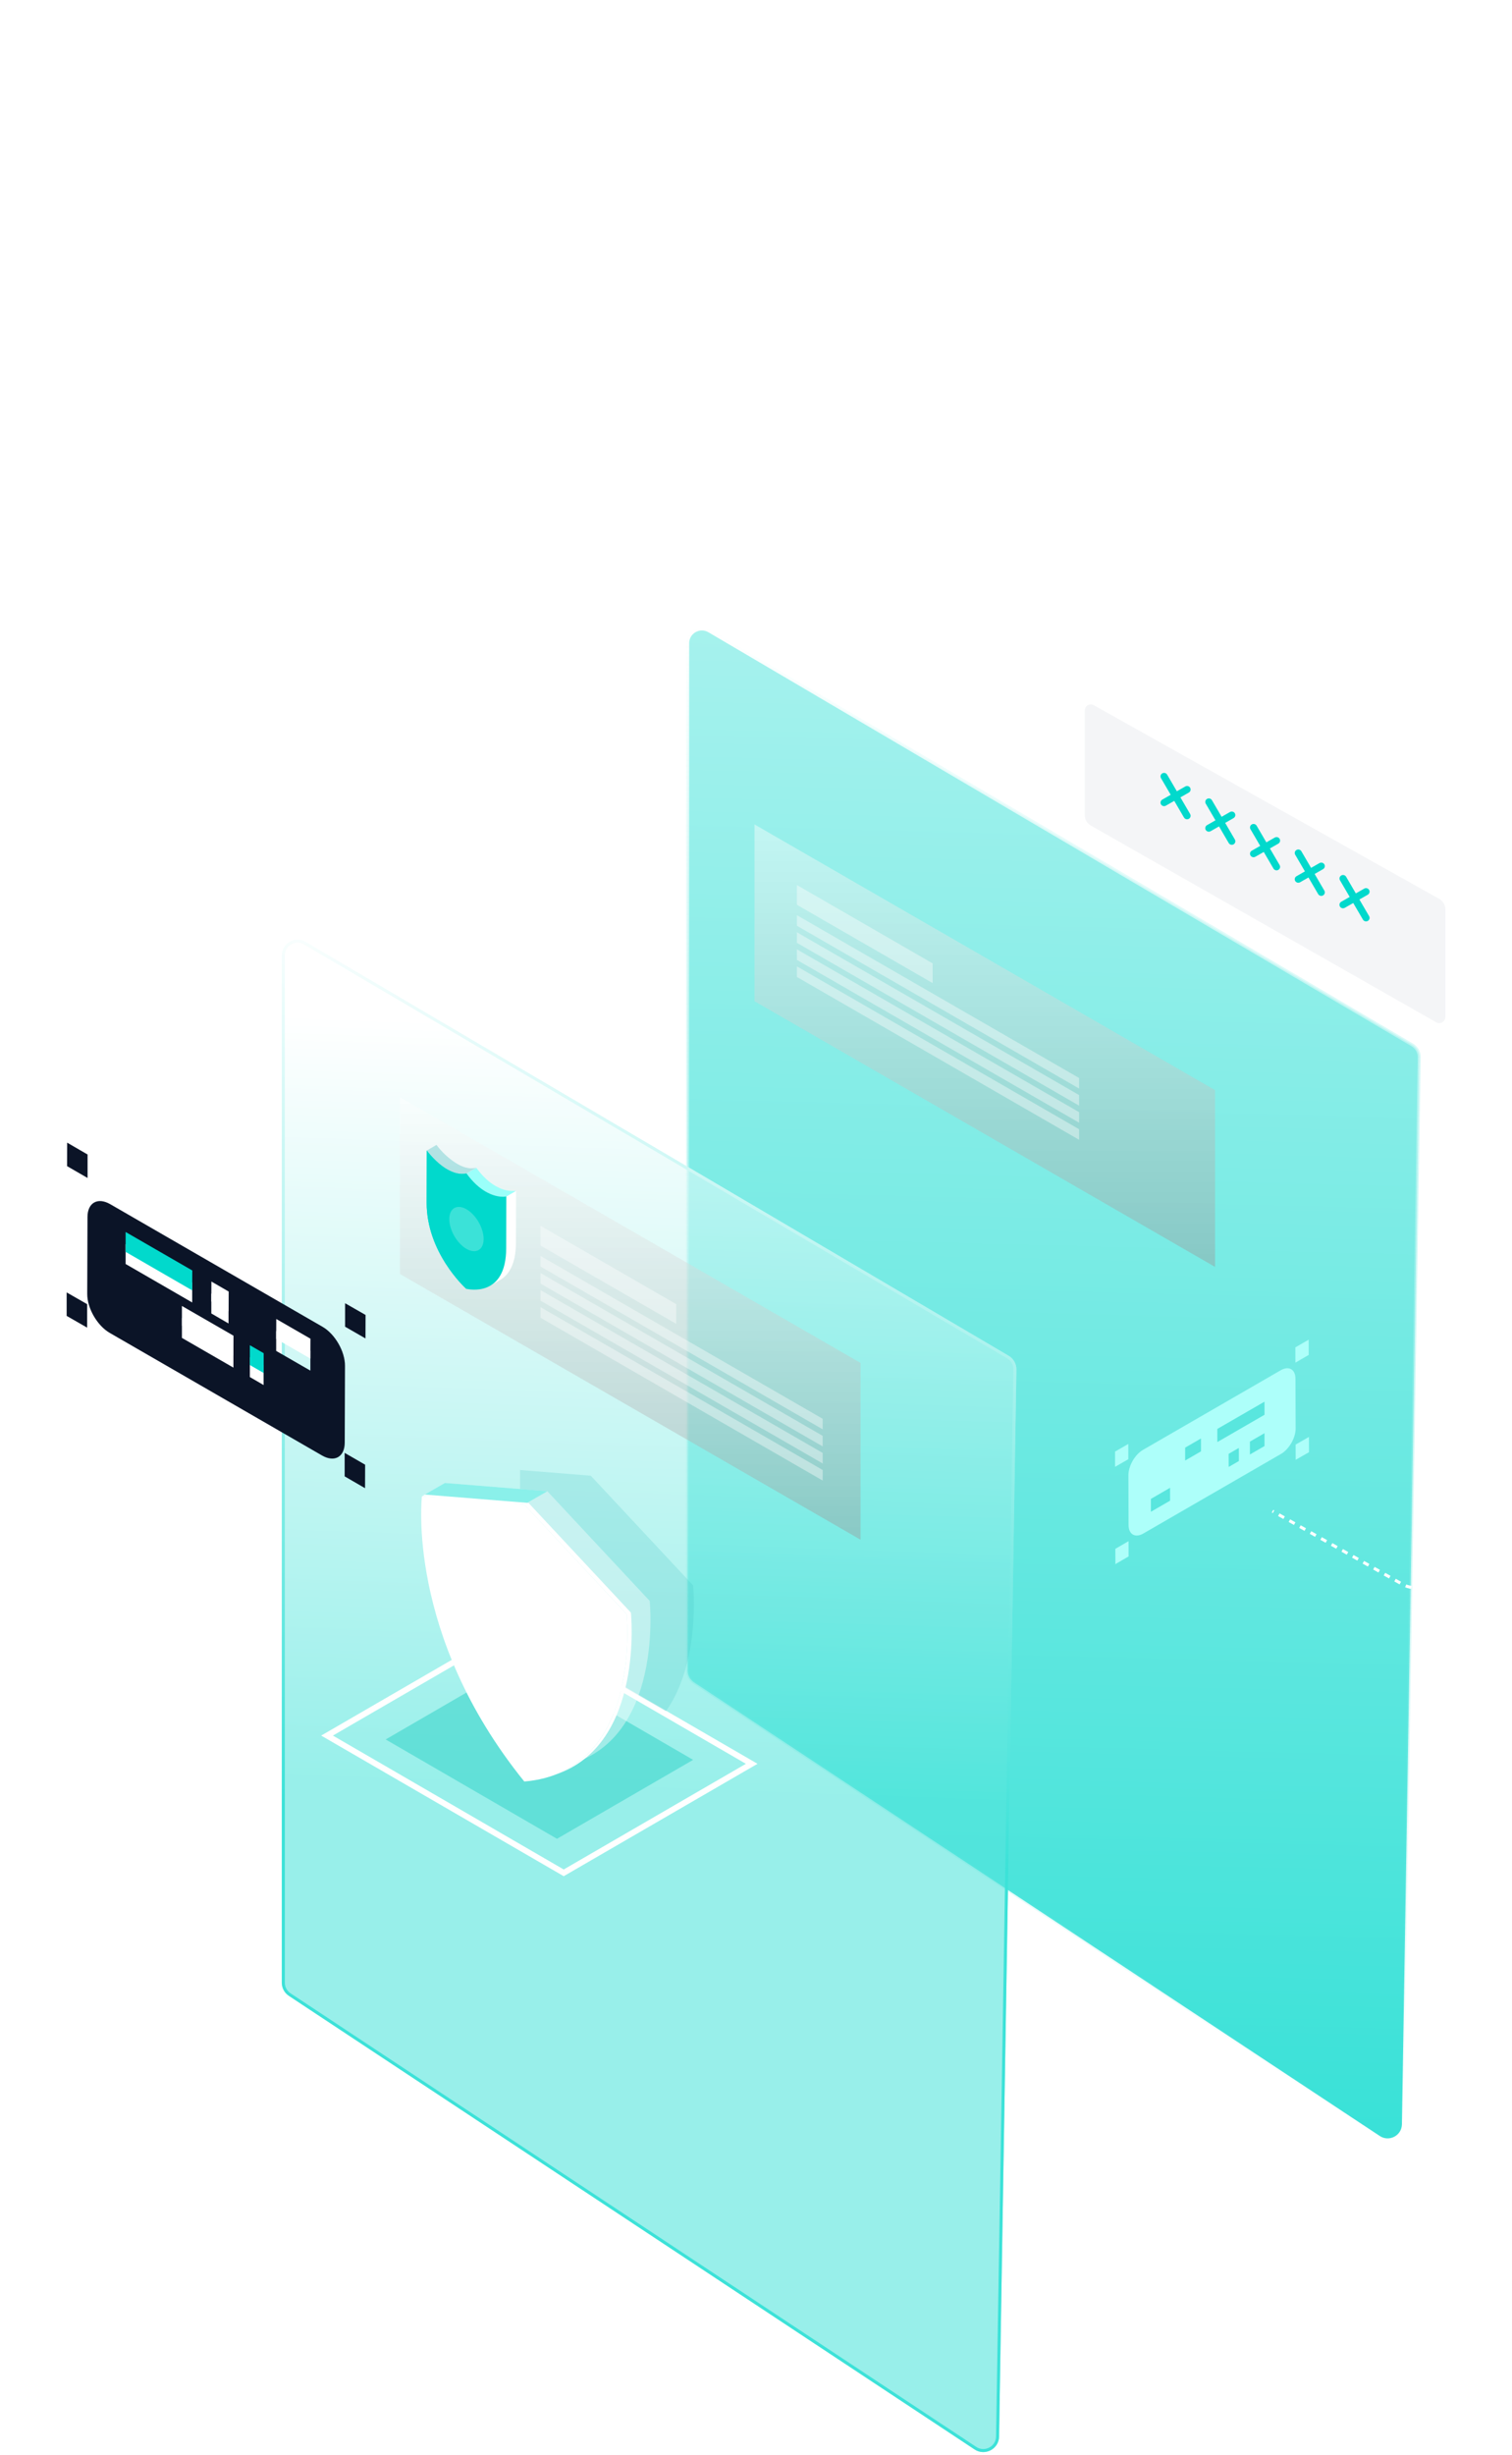 <svg width="499" height="810" viewBox="0 0 499 810" fill="none" xmlns="http://www.w3.org/2000/svg">
<g clip-path="url(#clip0_384_293)">
<path d="M234.036 208.161C230.899 206.317 226.95 208.577 226.95 212.21V551.14C226.95 552.72 227.744 554.185 229.057 555.064C229.057 555.064 229.058 555.064 229.058 555.064L455.376 704.733C458.467 706.775 462.606 704.597 462.67 700.892C462.67 700.892 462.67 700.892 462.67 700.891L468.39 348.872C468.417 347.182 467.531 345.599 466.076 344.741L234.036 208.161ZM234.036 208.161C234.036 208.161 234.036 208.161 234.037 208.161L466.076 344.741L234.036 208.161Z" fill="url(#paint0_linear_384_293)" stroke="url(#paint1_linear_384_293)"/>
<g clip-path="url(#clip1_384_293)">
<path style="mix-blend-mode:hard-light" opacity="0.42" d="M401 418L249 330.331V272L401 359.669V418Z" fill="url(#paint2_linear_384_293)"/>
<g opacity="0.39">
<path d="M307.793 324.347L263 298.515V292L307.793 317.848V324.347Z" fill="white"/>
<path d="M356.14 359.147L263 305.436V301.945L356.14 355.672V359.147Z" fill="white"/>
<path d="M356.14 364.789L263 311.062V307.587L356.14 361.299V364.789Z" fill="white"/>
<path d="M356.14 370.416L263 316.704V313.214L356.14 366.941V370.416Z" fill="white"/>
<path d="M356.14 376.058L263 322.331V318.841L356.14 372.568V376.058Z" fill="white"/>
</g>
</g>
</g>
<g filter="url(#filter0_b_384_293)">
<path d="M100.84 310.73C97.37 308.69 93 311.19 93 315.21V654.14C93 655.89 93.88 657.51 95.33 658.48L321.65 808.15C325.07 810.41 329.65 808 329.72 803.9L335.44 451.88C335.47 450.01 334.49 448.26 332.88 447.31L100.84 310.73Z" fill="url(#paint3_linear_384_293)" fill-opacity="0.6"/>
<path d="M100.586 311.161C97.449 309.317 93.5 311.577 93.5 315.21V654.14C93.5 655.72 94.294 657.185 95.607 658.064C95.608 658.064 95.608 658.064 95.608 658.064L321.926 807.733C325.017 809.775 329.156 807.597 329.22 803.892C329.22 803.892 329.22 803.892 329.22 803.891L334.94 451.872C334.967 450.182 334.081 448.599 332.626 447.741L100.586 311.161ZM100.586 311.161C100.586 311.161 100.587 311.161 100.587 311.161L332.626 447.741L100.586 311.161Z" stroke="url(#paint4_linear_384_293)"/>
</g>
<g clip-path="url(#clip2_384_293)">
<path style="mix-blend-mode:hard-light" opacity="0.42" d="M284 508L132 420.331V362L284 449.669V508Z" fill="url(#paint5_linear_384_293)"/>
<path d="M153.372 387.261C153.568 387.231 153.779 387.201 153.975 387.156L157.198 385.29C157.002 385.335 156.791 385.366 156.595 385.396C156.55 385.396 156.52 385.396 156.475 385.411C156.279 385.426 156.083 385.441 155.903 385.456C155.872 385.456 155.827 385.456 155.797 385.456C155.616 385.456 155.436 385.456 155.255 385.456C155.24 385.456 155.21 385.456 155.195 385.456C154.999 385.456 154.803 385.411 154.622 385.396C154.577 385.396 154.532 385.396 154.472 385.366C154.381 385.35 154.276 385.335 154.185 385.305C154.125 385.305 154.08 385.29 154.02 385.275C153.914 385.245 153.809 385.23 153.704 385.2C153.658 385.2 153.628 385.185 153.583 385.17C153.432 385.125 153.297 385.08 153.146 385.035C153.116 385.035 153.086 385.004 153.056 385.004C152.95 384.959 152.83 384.929 152.725 384.884C152.679 384.869 152.619 384.839 152.574 384.824C152.484 384.794 152.393 384.749 152.303 384.704C152.243 384.673 152.197 384.658 152.137 384.628C152.047 384.583 151.956 384.553 151.866 384.508C151.821 384.478 151.761 384.463 151.715 384.433C151.625 384.388 151.535 384.342 151.429 384.282C151.384 384.252 151.339 384.237 151.294 384.207C151.158 384.132 151.023 384.057 150.887 383.981C150.631 383.831 150.375 383.68 150.134 383.515C150.044 383.455 149.968 383.41 149.893 383.349C149.727 383.244 149.577 383.139 149.411 383.018C149.26 382.913 149.11 382.793 148.959 382.672C148.914 382.642 148.854 382.597 148.809 382.567C148.613 382.417 148.417 382.251 148.221 382.101C148.176 382.056 148.131 382.025 148.086 381.98C147.95 381.86 147.799 381.74 147.664 381.619C147.604 381.559 147.543 381.499 147.468 381.454C147.363 381.348 147.242 381.243 147.137 381.153C147.076 381.093 147.001 381.032 146.941 380.972C146.836 380.882 146.745 380.777 146.64 380.686C146.579 380.626 146.519 380.566 146.459 380.506C146.369 380.416 146.263 380.31 146.173 380.22C146.128 380.16 146.067 380.115 146.022 380.055C145.917 379.949 145.826 379.844 145.736 379.754C145.706 379.708 145.661 379.678 145.631 379.633C145.51 379.498 145.39 379.362 145.269 379.242C145.254 379.227 145.239 379.197 145.209 379.182C145.119 379.077 145.028 378.971 144.953 378.881C144.923 378.836 144.893 378.806 144.847 378.761C144.787 378.685 144.727 378.625 144.682 378.55C144.652 378.505 144.621 378.475 144.591 378.43C144.546 378.369 144.501 378.309 144.456 378.264C144.426 378.234 144.396 378.204 144.381 378.159C144.35 378.114 144.305 378.069 144.275 378.023C144.26 377.993 144.23 377.978 144.215 377.948C144.185 377.903 144.155 377.873 144.14 377.843C144.14 377.843 144.124 377.813 144.109 377.813C144.079 377.783 144.064 377.753 144.064 377.738L140.841 379.603C140.841 379.603 140.871 379.633 140.886 379.678C140.886 379.678 140.901 379.693 140.916 379.708C140.931 379.739 140.962 379.769 140.992 379.814C141.007 379.829 141.022 379.859 141.052 379.889C141.082 379.934 141.112 379.964 141.157 380.024C141.187 380.055 141.203 380.085 141.233 380.13C141.278 380.175 141.323 380.235 141.368 380.295C141.398 380.34 141.428 380.37 141.459 380.416C141.504 380.476 141.564 380.551 141.624 380.626C141.654 380.671 141.685 380.701 141.73 380.747C141.805 380.837 141.895 380.942 141.986 381.048C142.001 381.063 142.016 381.093 142.046 381.108C142.151 381.228 142.272 381.363 142.407 381.514C142.438 381.559 142.483 381.589 142.513 381.634C142.603 381.74 142.694 381.83 142.799 381.935C142.844 381.995 142.904 382.041 142.95 382.101C143.04 382.191 143.13 382.296 143.236 382.387C143.296 382.447 143.356 382.507 143.417 382.567C143.507 382.657 143.612 382.763 143.718 382.853C143.778 382.913 143.853 382.973 143.914 383.034C144.019 383.139 144.124 383.229 144.245 383.334C144.305 383.395 144.381 383.455 144.441 383.515C144.576 383.635 144.712 383.756 144.847 383.876C144.893 383.921 144.938 383.951 144.983 383.996C145.179 384.147 145.359 384.312 145.57 384.463C145.616 384.508 145.676 384.538 145.721 384.583C145.841 384.673 145.977 384.779 146.113 384.869C146.128 384.884 146.158 384.899 146.173 384.914C146.323 385.019 146.489 385.14 146.655 385.245C146.73 385.305 146.82 385.35 146.896 385.411C147.137 385.576 147.393 385.727 147.649 385.877C147.784 385.952 147.92 386.028 148.055 386.103C148.101 386.133 148.146 386.148 148.191 386.178C148.281 386.223 148.372 386.268 148.477 386.313C148.522 386.343 148.583 386.359 148.628 386.389C148.718 386.434 148.809 386.464 148.899 386.509C148.959 386.539 149.004 386.554 149.065 386.584C149.155 386.629 149.245 386.659 149.336 386.705C149.381 386.72 149.441 386.75 149.486 386.765C149.592 386.81 149.712 386.855 149.833 386.885C149.863 386.885 149.893 386.9 149.923 386.915C150.074 386.96 150.209 387.005 150.36 387.051C150.405 387.051 150.435 387.066 150.48 387.081C150.586 387.111 150.691 387.141 150.812 387.156C150.872 387.156 150.917 387.171 150.977 387.186C151.068 387.201 151.173 387.231 151.264 387.246C151.294 387.246 151.324 387.246 151.354 387.261C151.369 387.261 151.399 387.261 151.414 387.261C151.61 387.291 151.806 387.321 151.987 387.321C152.002 387.321 152.032 387.321 152.047 387.321C152.228 387.321 152.408 387.336 152.589 387.321C152.619 387.321 152.664 387.321 152.694 387.321C152.89 387.321 153.086 387.306 153.267 387.276C153.312 387.276 153.342 387.276 153.387 387.261H153.372Z" fill="#3EBEBF" fill-opacity="0.34"/>
<path d="M167.093 394.724C167.093 394.724 167.093 395.566 167.048 411.891C167.033 419.097 164.578 422.573 161.807 424.183L165.03 422.317C167.816 420.707 170.256 417.232 170.271 410.025C170.316 393.701 170.316 392.888 170.316 392.858L167.093 394.724Z" fill="white"/>
<path d="M166.43 394.799C166.43 394.799 166.551 394.799 166.596 394.799C166.626 394.799 166.656 394.799 166.702 394.799C166.747 394.799 166.792 394.799 166.837 394.784C166.867 394.784 166.882 394.784 166.897 394.784C166.943 394.784 166.973 394.784 167.003 394.769H167.033C167.063 394.769 167.093 394.769 167.093 394.769L170.316 392.903C170.316 392.903 170.286 392.903 170.256 392.903H170.226C170.196 392.903 170.166 392.903 170.121 392.918C170.105 392.918 170.075 392.918 170.06 392.918C170.015 392.918 169.97 392.918 169.925 392.933C169.895 392.933 169.864 392.933 169.819 392.933C169.774 392.933 169.714 392.933 169.654 392.933C169.608 392.933 169.578 392.933 169.533 392.933C169.473 392.933 169.398 392.933 169.322 392.933C169.277 392.933 169.232 392.933 169.187 392.933C169.111 392.933 169.021 392.933 168.931 392.933C168.886 392.933 168.84 392.933 168.795 392.933C168.66 392.933 168.524 392.918 168.373 392.903C168.358 392.903 168.343 392.903 168.328 392.903C168.163 392.888 167.997 392.858 167.816 392.843C167.666 392.813 167.5 392.798 167.334 392.753C167.334 392.753 167.304 392.753 167.289 392.753C167.138 392.723 166.973 392.677 166.822 392.647C166.762 392.647 166.702 392.617 166.641 392.602C166.521 392.572 166.4 392.527 166.265 392.497C166.19 392.482 166.114 392.452 166.054 392.422C165.933 392.377 165.813 392.346 165.692 392.301C165.617 392.271 165.542 392.241 165.451 392.211C165.331 392.166 165.195 392.106 165.075 392.061C165 392.031 164.909 392 164.834 391.955C164.698 391.895 164.548 391.82 164.397 391.745C164.322 391.715 164.262 391.684 164.186 391.639C163.96 391.534 163.75 391.414 163.509 391.278C163.298 391.158 163.072 391.022 162.861 390.872C162.846 390.872 162.831 390.857 162.801 390.842C162.59 390.707 162.379 390.556 162.168 390.406C162.138 390.391 162.108 390.361 162.078 390.345C161.912 390.225 161.731 390.09 161.566 389.954C161.536 389.924 161.49 389.894 161.46 389.864C161.31 389.744 161.159 389.608 160.993 389.488C160.963 389.458 160.933 389.428 160.903 389.413C160.722 389.262 160.557 389.097 160.376 388.931C160.331 388.901 160.3 388.856 160.255 388.811C160.09 388.66 159.939 388.495 159.773 388.344C159.743 388.314 159.713 388.299 159.698 388.269C159.517 388.089 159.337 387.893 159.156 387.697C159.111 387.652 159.065 387.607 159.02 387.547C158.855 387.351 158.674 387.171 158.508 386.96C158.493 386.945 158.478 386.93 158.463 386.9C158.282 386.689 158.102 386.449 157.906 386.223C157.861 386.163 157.815 386.118 157.77 386.058C157.589 385.817 157.394 385.576 157.213 385.32L153.99 387.186C154.17 387.442 154.366 387.682 154.547 387.923C154.592 387.983 154.637 388.044 154.683 388.089C154.863 388.329 155.044 388.555 155.24 388.766C155.255 388.781 155.27 388.811 155.285 388.826C155.451 389.021 155.631 389.217 155.797 389.413C155.842 389.458 155.887 389.503 155.933 389.563C156.113 389.759 156.294 389.954 156.475 390.135C156.505 390.165 156.52 390.18 156.55 390.21C156.716 390.376 156.866 390.526 157.032 390.676C157.077 390.722 157.107 390.752 157.153 390.797C157.333 390.962 157.514 391.128 157.68 391.278C157.71 391.308 157.74 391.338 157.77 391.353C157.921 391.489 158.071 391.609 158.237 391.73C158.267 391.76 158.312 391.79 158.342 391.82C158.508 391.955 158.689 392.091 158.855 392.211C158.855 392.211 158.885 392.226 158.885 392.241C158.9 392.241 158.915 392.271 158.945 392.286C159.156 392.437 159.367 392.587 159.578 392.723C159.593 392.723 159.608 392.753 159.638 392.753C159.864 392.888 160.075 393.024 160.285 393.159C160.511 393.294 160.737 393.415 160.963 393.52C161.038 393.55 161.099 393.595 161.174 393.625C161.325 393.701 161.46 393.761 161.611 393.836C161.686 393.866 161.777 393.911 161.852 393.941C161.987 394.001 162.108 394.047 162.243 394.092C162.319 394.122 162.394 394.152 162.484 394.182C162.605 394.227 162.725 394.272 162.846 394.302C162.921 394.332 162.996 394.348 163.057 394.378C163.177 394.423 163.313 394.453 163.433 394.483C163.494 394.498 163.554 394.513 163.614 394.528C163.78 394.573 163.93 394.603 164.081 394.633C164.081 394.633 164.111 394.633 164.126 394.633C164.277 394.663 164.427 394.694 164.578 394.709C164.578 394.709 164.593 394.709 164.608 394.709C164.789 394.739 164.954 394.754 165.12 394.769C165.135 394.769 165.15 394.769 165.165 394.769C165.316 394.769 165.451 394.799 165.587 394.799C165.632 394.799 165.677 394.799 165.723 394.799C165.813 394.799 165.903 394.799 165.979 394.799C166.024 394.799 166.069 394.799 166.114 394.799C166.19 394.799 166.25 394.799 166.325 394.799C166.37 394.799 166.415 394.799 166.446 394.799H166.43Z" fill="#9AFFFA"/>
<path d="M167.093 394.724C167.093 394.724 167.093 395.566 167.048 411.891C167.003 428.215 154.532 425.371 153.869 425.221C153.222 424.619 140.766 413.094 140.811 396.77C140.856 380.446 140.856 379.633 140.856 379.603C141.007 379.799 143.763 383.62 147.649 385.862C149.592 386.975 151.776 387.668 153.975 387.171C156.159 390.18 158.342 392.016 160.285 393.144C164.171 395.386 166.943 394.769 167.093 394.739V394.724Z" fill="#01D9CC"/>
<path d="M147.649 385.847C143.763 383.605 141.007 379.799 140.856 379.588C140.856 379.633 140.856 380.431 140.811 396.755C140.766 413.079 153.206 424.604 153.869 425.206C153.884 425.206 153.914 425.206 153.96 425.221V387.141C151.776 387.622 149.592 386.945 147.664 385.832L147.649 385.847Z" fill="#01D9CC"/>
<path opacity="0.23" d="M159.608 408.776C159.608 412.387 157.077 413.846 153.945 412.041C150.812 410.236 148.281 405.842 148.281 402.231C148.281 398.621 150.812 397.161 153.945 398.967C157.077 400.772 159.608 405.165 159.608 408.776Z" fill="white"/>
<g opacity="0.39">
<path d="M223.167 436.775L178.374 410.943V404.428L223.167 430.276V436.775Z" fill="white"/>
<path d="M271.514 471.575L178.374 417.864V414.373L271.514 468.1V471.575Z" fill="white"/>
<path d="M271.514 477.217L178.374 423.49V420.015L271.514 473.727V477.217Z" fill="white"/>
<path d="M271.514 482.844L178.374 429.132V425.642L271.514 479.369V482.844Z" fill="white"/>
<path d="M271.514 488.486L178.374 434.759V431.269L271.514 484.996V488.486Z" fill="white"/>
</g>
</g>
<g clip-path="url(#clip3_384_293)">
<path opacity="0.6" d="M183.818 606.673L127.281 573.897L172.211 547.821L228.748 580.626L183.818 606.673Z" fill="#3CD5CC"/>
<path d="M186.013 619L106 572.62L169.987 535.522L250 581.931L186.013 619.029V619ZM109.869 572.62L186.042 616.796L246.16 581.931L169.987 537.756L109.869 572.62Z" fill="white"/>
<g clip-path="url(#clip4_384_293)">
<path opacity="0.2" d="M194.968 486.882L171.63 485V532.578C171.63 534.953 173.077 537.714 174.865 538.744L219.762 564.604C231.364 548.201 228.739 523.067 228.739 523.067L194.968 486.882Z" fill="#3EBEBF"/>
<path d="M214.415 528.186L180.634 492.001L146.854 489.276C146.854 489.276 141.426 534.953 180.634 583.4C219.843 580.111 214.415 528.186 214.415 528.186Z" fill="white" fill-opacity="0.4"/>
<path d="M146.854 489.276L139.251 493.65L173.032 496.384L180.634 492.001L146.854 489.276Z" fill="#8AF0EA"/>
<path d="M206.812 532.56L173.032 496.383L159.139 494.985L139.252 493.65C139.252 493.65 133.824 539.327 173.032 587.774C212.24 584.485 206.812 532.56 206.812 532.56Z" fill="white"/>
<path d="M206.812 532.56L173.032 496.384L139.251 493.65L140.204 493.103L174.434 495.864L208.214 532.04C208.214 532.04 212.743 575.45 183.546 585.399C211.198 574.562 206.812 532.56 206.812 532.56Z" fill="white"/>
<path opacity="0.2" d="M202.714 533.124L172.34 500.587L159.849 499.333L141.965 498.14C141.965 498.14 137.095 539.211 172.34 582.764C207.594 579.806 202.714 533.124 202.714 533.124Z" fill="white"/>
</g>
</g>
<g clip-path="url(#clip5_384_293)">
<g filter="url(#filter1_d_384_293)">
<path d="M106.418 433.731C110.547 436.107 113.884 441.876 113.856 446.627L113.771 471.939C113.771 476.69 110.406 478.585 106.277 476.209L36.225 435.768C32.096 433.392 28.759 427.623 28.787 422.871L28.872 397.56C28.872 392.809 32.237 390.914 36.367 393.29L106.418 433.731ZM41.457 406.469V413.03L63.431 425.728V419.167L41.457 406.469ZM77.034 447.221V440.66L60.038 430.847V437.408L77.034 447.221ZM102.431 448.211V441.65L91.147 435.145V441.707L102.431 448.211ZM69.738 422.787V429.348L75.422 432.657V426.096L69.738 422.787ZM86.989 452.962V446.401L82.464 443.771V450.332L86.989 452.962Z" fill="#0B1427"/>
</g>
<path d="M63.46 419.167L63.431 425.728L41.457 413.03V406.469L63.46 419.167Z" fill="#01D9CC"/>
<path d="M77.063 440.688L77.034 447.25L60.038 437.408V430.875L77.063 440.688Z" fill="white"/>
<path d="M75.479 426.124L75.451 432.657L69.738 429.376L69.766 422.815L75.479 426.124Z" fill="white"/>
<path d="M102.459 441.678L102.431 448.239L91.147 441.735L91.175 435.174L102.459 441.678Z" fill="white"/>
<path d="M87.018 446.458V452.991L82.464 450.361V443.828L87.018 446.458Z" fill="#01D9CC"/>
<path d="M28.9 380.903V388.652L22.141 384.749L22.169 377L28.9 380.903Z" fill="#0B1427"/>
<path d="M120.644 433.844L120.615 441.593L113.885 437.719V429.97L120.644 433.844Z" fill="#0B1427"/>
<path d="M28.759 430.281V438.03L22 434.155V426.406L28.759 430.281Z" fill="#0B1427"/>
<path d="M120.502 483.251L120.474 491L113.743 487.097V479.348L120.502 483.251Z" fill="#0B1427"/>
</g>
<g clip-path="url(#clip6_384_293)">
<path d="M352 252L316.085 229.278C310.596 225.806 311.315 217.585 317.323 215.117L355.531 199.425C357.729 198.522 360.214 198.643 362.314 199.755L489.457 267.073C494.694 269.846 497.97 275.287 497.97 281.213V495.017C497.97 497.285 497.007 499.446 495.322 500.964L472.239 521.738C469.687 524.034 465.956 524.447 462.965 522.765L419.97 498.58" stroke="white" stroke-miterlimit="10" stroke-dasharray="2 2"/>
<g clip-path="url(#clip7_384_293)">
<path d="M391.119 477.633V481.894L396.367 478.864L396.349 474.602L391.119 477.633Z" fill="#59E6DE"/>
<path d="M379.798 494.549L379.816 498.81L386.165 495.137L386.147 490.876L379.798 494.549Z" fill="#59E6DE"/>
<path d="M427.505 444.535L427.523 449.567L431.908 447.033L431.89 442L427.505 444.535Z" fill="#ADFFFA"/>
<path d="M427.596 476.604L427.615 481.637L432 479.121L431.982 474.088L427.596 476.604Z" fill="#ADFFFA"/>
<path d="M368.092 511.007L368.11 516.039L372.477 513.505L372.459 508.472L368.092 511.007Z" fill="#ADFFFA"/>
<path d="M412.477 475.668L412.495 479.91L417.321 477.137L417.303 472.876L412.477 475.668Z" fill="#59E6DE"/>
<path d="M422.679 452.084C425.358 450.541 427.523 451.79 427.541 454.857L427.596 471.315C427.596 474.382 425.449 478.147 422.771 479.69L377.321 505.956C374.642 507.498 372.477 506.249 372.459 503.182L372.404 486.725C372.404 483.657 374.55 479.892 377.229 478.349L422.679 452.084ZM401.78 475.723L417.284 466.759V462.498L401.761 471.461V475.723M379.816 498.792L386.165 495.119V490.857L379.816 494.531V498.792ZM391.138 481.876L396.367 478.845V474.584L391.119 477.615V481.876M412.495 479.892L417.321 477.1V472.839L412.495 475.631V479.892ZM405.541 483.915L408.844 482.004V477.743L405.541 479.653V483.915Z" fill="#ADFFFA"/>
<path d="M368 478.919V483.951L372.385 481.435L372.367 476.402L368 478.919Z" fill="#ADFFFA"/>
<path d="M401.761 471.48L401.78 475.741L417.284 466.778L417.266 462.516L401.761 471.48Z" fill="#59E6DE"/>
<path d="M405.505 479.69L405.523 483.951L408.826 482.041L408.807 477.78L405.505 479.69Z" fill="#59E6DE"/>
</g>
<g filter="url(#filter2_d_384_293)">
<path d="M360.978 228.669C359.645 227.922 358 228.886 358 230.414V264.91C358 266.348 358.771 267.675 360.021 268.386L474.01 333.298C475.344 334.057 477 333.094 477 331.56V296.049C477 294.602 476.218 293.268 474.956 292.56L360.978 228.669Z" fill="#F4F5F7"/>
</g>
<g clip-path="url(#clip8_384_293)">
<path d="M384.173 265.976C383.766 265.976 383.375 265.767 383.156 265.396C382.836 264.84 383.023 264.137 383.586 263.813L391.176 259.48C391.739 259.163 392.458 259.349 392.779 259.905C393.099 260.461 392.912 261.164 392.349 261.488L384.759 265.821C384.571 265.929 384.376 265.976 384.173 265.976Z" fill="#01D9CC"/>
<path d="M391.763 270.309C391.356 270.309 390.965 270.1 390.747 269.729L383.156 256.738C382.836 256.182 383.023 255.479 383.586 255.154C384.149 254.838 384.86 255.023 385.189 255.579L392.779 268.571C393.099 269.127 392.912 269.83 392.349 270.154C392.161 270.262 391.966 270.309 391.763 270.309Z" fill="#01D9CC"/>
<path d="M398.939 274.402C398.532 274.402 398.141 274.194 397.922 273.823C397.602 273.267 397.79 272.564 398.352 272.239L405.935 267.906C406.498 267.59 407.209 267.775 407.537 268.331C407.858 268.887 407.67 269.59 407.107 269.915L399.525 274.248C399.337 274.356 399.134 274.402 398.939 274.402Z" fill="#01D9CC"/>
<path d="M406.529 278.728C406.122 278.728 405.732 278.519 405.513 278.148L397.93 265.157C397.61 264.601 397.797 263.898 398.36 263.573C398.923 263.257 399.634 263.442 399.963 263.998L407.545 276.99C407.866 277.546 407.678 278.249 407.115 278.573C406.928 278.681 406.732 278.728 406.529 278.728Z" fill="#01D9CC"/>
<path d="M413.705 282.829C413.299 282.829 412.908 282.62 412.689 282.25C412.368 281.694 412.556 280.991 413.119 280.666L420.709 276.333C421.272 276.016 421.983 276.202 422.311 276.758C422.632 277.314 422.444 278.017 421.881 278.341L414.291 282.674C414.104 282.783 413.908 282.829 413.705 282.829Z" fill="#01D9CC"/>
<path d="M421.295 287.154C420.889 287.154 420.498 286.946 420.279 286.575L412.689 273.584C412.368 273.027 412.556 272.325 413.119 272C413.682 271.683 414.393 271.869 414.721 272.425L422.311 285.416C422.632 285.973 422.444 286.675 421.881 287C421.694 287.108 421.498 287.154 421.295 287.154Z" fill="#01D9CC"/>
<path d="M428.471 291.248C428.065 291.248 427.674 291.039 427.455 290.669C427.134 290.112 427.322 289.41 427.885 289.085L435.467 284.752C436.03 284.435 436.741 284.621 437.07 285.177C437.39 285.733 437.203 286.436 436.64 286.76L429.057 291.093C428.87 291.202 428.667 291.248 428.471 291.248Z" fill="#01D9CC"/>
<path d="M436.054 295.581C435.647 295.581 435.256 295.373 435.037 295.002L427.455 282.01C427.134 281.454 427.322 280.751 427.885 280.427C428.448 280.11 429.159 280.296 429.487 280.852L437.07 293.843C437.39 294.399 437.203 295.102 436.64 295.427C436.452 295.535 436.257 295.581 436.054 295.581Z" fill="#01D9CC"/>
<path d="M443.229 299.675C442.823 299.675 442.432 299.466 442.213 299.095C441.893 298.539 442.08 297.836 442.643 297.512L450.233 293.179C450.796 292.862 451.508 293.048 451.836 293.604C452.156 294.16 451.969 294.863 451.406 295.187L443.816 299.52C443.628 299.628 443.433 299.675 443.229 299.675Z" fill="#01D9CC"/>
<path d="M450.827 304C450.421 304 450.03 303.791 449.811 303.421L442.221 290.429C441.901 289.873 442.088 289.17 442.651 288.846C443.214 288.529 443.933 288.715 444.253 289.271L451.844 302.262C452.164 302.818 451.977 303.521 451.414 303.846C451.226 303.954 451.031 304 450.827 304Z" fill="#01D9CC"/>
</g>
</g>
<defs>
<filter id="filter0_b_384_293" x="87.2" y="304.204" width="254.041" height="510.615" filterUnits="userSpaceOnUse" color-interpolation-filters="sRGB">
<feFlood flood-opacity="0" result="BackgroundImageFix"/>
<feGaussianBlur in="BackgroundImageFix" stdDeviation="2.9"/>
<feComposite in2="SourceAlpha" operator="in" result="effect1_backgroundBlur_384_293"/>
<feBlend mode="normal" in="SourceGraphic" in2="effect1_backgroundBlur_384_293" result="shape"/>
</filter>
<filter id="filter1_d_384_293" x="16.487" y="383.966" width="109.669" height="109.567" filterUnits="userSpaceOnUse" color-interpolation-filters="sRGB">
<feFlood flood-opacity="0" result="BackgroundImageFix"/>
<feColorMatrix in="SourceAlpha" type="matrix" values="0 0 0 0 0 0 0 0 0 0 0 0 0 0 0 0 0 0 127 0" result="hardAlpha"/>
<feOffset dy="4"/>
<feGaussianBlur stdDeviation="6.15"/>
<feComposite in2="hardAlpha" operator="out"/>
<feColorMatrix type="matrix" values="0 0 0 0 1 0 0 0 0 1 0 0 0 0 1 0 0 0 0.56 0"/>
<feBlend mode="normal" in2="BackgroundImageFix" result="effect1_dropShadow_384_293"/>
<feBlend mode="normal" in="SourceGraphic" in2="effect1_dropShadow_384_293" result="shape"/>
</filter>
<filter id="filter2_d_384_293" x="351.4" y="225.811" width="132.2" height="118.352" filterUnits="userSpaceOnUse" color-interpolation-filters="sRGB">
<feFlood flood-opacity="0" result="BackgroundImageFix"/>
<feColorMatrix in="SourceAlpha" type="matrix" values="0 0 0 0 0 0 0 0 0 0 0 0 0 0 0 0 0 0 127 0" result="hardAlpha"/>
<feOffset dy="4"/>
<feGaussianBlur stdDeviation="3.3"/>
<feComposite in2="hardAlpha" operator="out"/>
<feColorMatrix type="matrix" values="0 0 0 0 1 0 0 0 0 1 0 0 0 0 1 0 0 0 0.38 0"/>
<feBlend mode="normal" in2="BackgroundImageFix" result="effect1_dropShadow_384_293"/>
<feBlend mode="normal" in="SourceGraphic" in2="effect1_dropShadow_384_293" result="shape"/>
</filter>
<linearGradient id="paint0_linear_384_293" x1="342" y1="85" x2="326" y2="711" gradientUnits="userSpaceOnUse">
<stop stop-color="white"/>
<stop offset="0.04" stop-color="#BCF5F2"/>
<stop offset="1" stop-color="#37E1D7"/>
</linearGradient>
<linearGradient id="paint1_linear_384_293" x1="347.67" y1="207.004" x2="347.67" y2="706.018" gradientUnits="userSpaceOnUse">
<stop stop-color="white"/>
<stop offset="1" stop-color="#42E3D9" stop-opacity="0"/>
</linearGradient>
<linearGradient id="paint2_linear_384_293" x1="325" y1="272" x2="325" y2="418" gradientUnits="userSpaceOnUse">
<stop stop-color="white"/>
<stop offset="1" stop-color="#999999"/>
</linearGradient>
<linearGradient id="paint3_linear_384_293" x1="214" y1="339" x2="205" y2="591" gradientUnits="userSpaceOnUse">
<stop stop-color="white"/>
<stop offset="1" stop-color="#53E5DC"/>
</linearGradient>
<linearGradient id="paint4_linear_384_293" x1="214.22" y1="310.004" x2="188" y2="604" gradientUnits="userSpaceOnUse">
<stop stop-color="white"/>
<stop offset="1" stop-color="#3CE2D8"/>
</linearGradient>
<linearGradient id="paint5_linear_384_293" x1="208" y1="362" x2="208" y2="508" gradientUnits="userSpaceOnUse">
<stop stop-color="white"/>
<stop offset="1" stop-color="#999999"/>
</linearGradient>
<clipPath id="clip0_384_293">
<rect width="242.45" height="499.01" fill="white" transform="translate(226.45 207)"/>
</clipPath>
<clipPath id="clip1_384_293">
<rect width="152" height="146" fill="white" transform="translate(249 272)"/>
</clipPath>
<clipPath id="clip2_384_293">
<rect width="152" height="146" fill="white" transform="translate(132 362)"/>
</clipPath>
<clipPath id="clip3_384_293">
<rect width="144" height="147" fill="white" transform="translate(106 472)"/>
</clipPath>
<clipPath id="clip4_384_293">
<rect width="90" height="102.774" fill="white" transform="translate(139 485)"/>
</clipPath>
<clipPath id="clip5_384_293">
<rect width="98.644" height="114" fill="white" transform="translate(22 377)"/>
</clipPath>
<clipPath id="clip6_384_293">
<rect x="301" y="194" width="197.47" height="332.19" rx="29" fill="white"/>
</clipPath>
<clipPath id="clip7_384_293">
<rect width="64" height="74.039" fill="white" transform="translate(368 442)"/>
</clipPath>
<clipPath id="clip8_384_293">
<rect width="69" height="49" fill="white" transform="translate(383 255)"/>
</clipPath>
</defs>
</svg>
